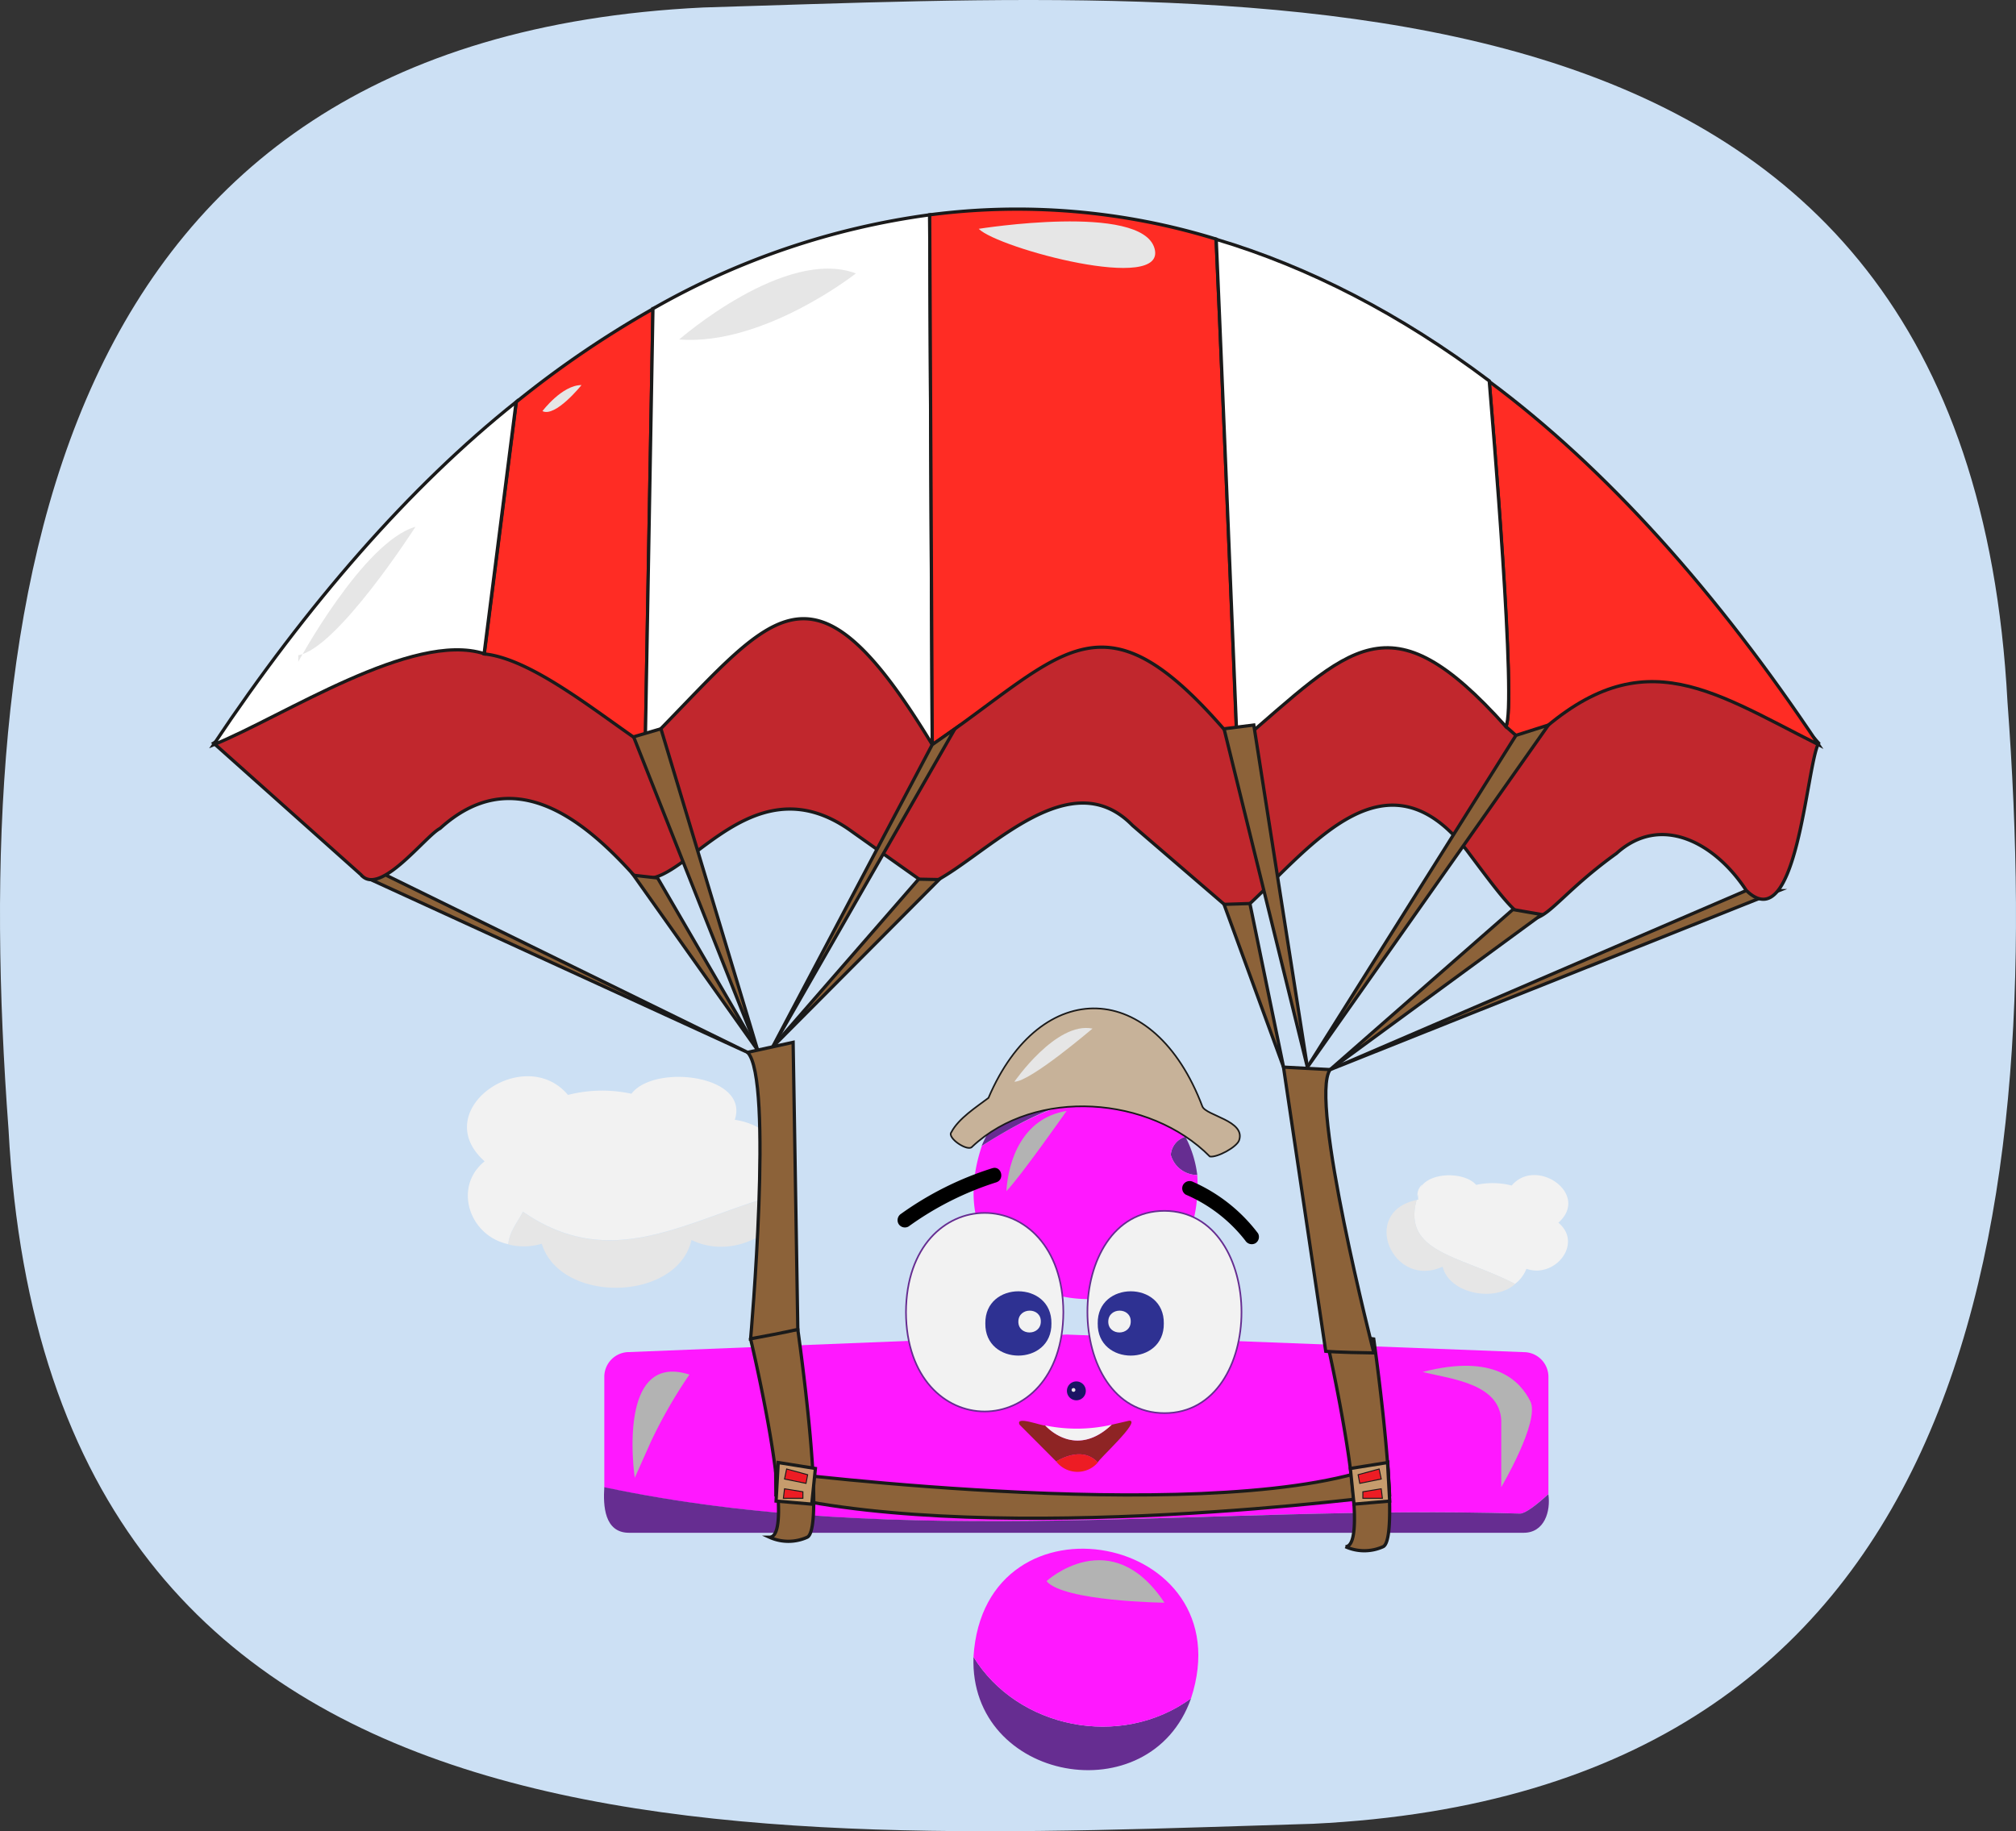 <svg xmlns="http://www.w3.org/2000/svg" viewBox="0 0 309.62 281.3"><rect x="0" y="0" width="309.62" height="281.3" fill="#333333" stroke="none"/><defs><style>.cls-1{fill:#cce0f4;}.cls-2{fill:#e6e6e6;}.cls-3,.cls-7{fill:#f2f2f2;}.cls-4{fill:#8c6239;}.cls-13,.cls-14,.cls-15,.cls-16,.cls-17,.cls-18,.cls-4{stroke:#1a1a1a;}.cls-13,.cls-14,.cls-15,.cls-16,.cls-17,.cls-18,.cls-4,.cls-7{stroke-miterlimit:10;}.cls-13,.cls-14,.cls-15,.cls-16,.cls-4{stroke-width:0.5px;}.cls-5{fill:#662d91;}.cls-6{fill:#ff18ff;}.cls-7{stroke:#662d91;}.cls-18,.cls-7{stroke-width:0.25px;}.cls-8{fill:#2e3192;}.cls-9{fill:#8e2424;}.cls-10,.cls-17{fill:#ed1c24;}.cls-11{fill:#1b1464;}.cls-12{fill:#b3b3b3;}.cls-13{fill:#c1272d;}.cls-14{fill:#ff2c24;}.cls-15{fill:#fff;}.cls-16{fill:#c69c6d;}.cls-17{stroke-width:0.15px;}.cls-18{fill:#c7b299;}</style></defs><g id="Capa_2" data-name="Capa 2"><g id="Capa_1-2" data-name="Capa 1"><path class="cls-1" d="M201.67,280.15C114.39,282.77,7.52,290.36,1.31,173.5-4.81,91.25,7.27,6,108,1.15,195.23-1.48,302.1-9.07,308.31,107.79,314.43,190.05,302.35,275.27,201.67,280.15Z"/><path class="cls-2" d="M117.31,184.15c-13,4-24,11-37,2-.76,1.51-2.08,3-2.25,5a9.55,9.55,0,0,0,5.14-.1c2.89,9.28,20.8,8.93,23-.58,8.32,4.1,19.22-4.6,14.47-13.05C120.14,179.92,119.6,182.62,117.31,184.15Z"/><path class="cls-3" d="M74.43,178.39c-4.85,3.89-2.42,11.44,3.63,12.73.17-2,1.49-3.46,2.25-5,13,9,24,2,37-2,2.29-1.53,2.83-4.23,3.41-6.76a10.85,10.85,0,0,0-7.87-5.35c2.29-6.9-12.37-8.64-15.87-4a21.26,21.26,0,0,0-9.75.18C80.53,160.23,65.62,170.54,74.43,178.39Zm25.9,1.18c-.24-.11-.5-.21-.75-.3C99.83,179.36,100.09,179.46,100.33,179.57Z"/><polygon class="cls-4" points="204.29 164.3 268.15 136.81 273.19 136.81 204.29 164.3"/><polyline class="cls-4" points="55.45 134.43 114.81 161.65 59.35 134.47"/><path class="cls-5" d="M179.81,177.4a4.21,4.21,0,0,0,4.07,3.09,17.19,17.19,0,0,0-1.83-5.88A3.15,3.15,0,0,0,179.81,177.4Z"/><path class="cls-6" d="M179.81,177.4a3.15,3.15,0,0,1,2.24-2.79c-7.12-11.09-21.16-5.09-31.26,1.42-9.19,27.43,34.72,33.34,33.09,4.46A4.21,4.21,0,0,1,179.81,177.4Z"/><path class="cls-5" d="M166.76,165.32a17.26,17.26,0,0,0-16,10.71c9.89-6.24,20.31-11,29.49-4.16A17.2,17.2,0,0,0,166.76,165.32Z"/><path class="cls-5" d="M149.51,254.52c-.67,19.2,27.14,24.2,33.41,6.37C172.09,268.78,156.23,265.47,149.51,254.52Z"/><path class="cls-6" d="M182.92,260.89c8.26-25.33-31.77-32.94-33.41-6.37C156.23,265.47,172.09,268.78,182.92,260.89Z"/><path class="cls-6" d="M233.46,232.5c.8,0,2.5-1.34,4.35-3v-18a3.8,3.8,0,0,0-3.8-3.8L163.86,205l-67.25,2.69a3.8,3.8,0,0,0-3.8,3.8v17C138.76,238.14,186.11,231.07,233.46,232.5Z"/><path class="cls-5" d="M233.46,232.5c-47.35-1.43-94.7,5.64-140.65-4.05-.19,2.83,0,7,3.8,7H234c3.19,0,4.18-3.27,3.8-5.93C236,231.16,234.26,232.5,233.46,232.5Z"/><path class="cls-7" d="M163.31,201.57c-.1,20.33-24.07,20.33-24.17,0C139.24,181.23,163.21,181.23,163.31,201.57Z"/><path class="cls-7" d="M178.84,186c-15.78,0-15.77,31.05,0,31.07S194.62,186.05,178.84,186Z"/><path class="cls-8" d="M161.48,203.29c.09,6.59-10.25,6.59-10.15,0C151.23,196.71,161.57,196.71,161.48,203.29Z"/><path class="cls-8" d="M178.74,203.29c.09,6.59-10.25,6.59-10.15,0C168.49,196.71,178.84,196.71,178.74,203.29Z"/><path class="cls-3" d="M159.85,203c0,2.24-3.48,2.24-3.45,0S159.89,200.78,159.85,203Z"/><path class="cls-3" d="M173.66,203c0,2.24-3.48,2.24-3.45,0S173.7,200.78,173.66,203Z"/><path class="cls-9" d="M173.42,218.23l-2.68.62c-5.11,4.83-9.25,1.13-10.22.11-.36.15-4.71-1.6-3.92-.1l5.61,5.63c1.09-.65,4.27-2.19,6.39.17C168.5,224.35,175.4,218.14,173.42,218.23Z"/><path class="cls-3" d="M170.74,218.85a24.12,24.12,0,0,1-10.22.11C161.49,220,165.63,223.68,170.74,218.85Z"/><path class="cls-10" d="M168.53,224.74l.07-.08c-2.12-2.36-5.3-.82-6.39-.17A4.13,4.13,0,0,0,168.53,224.74Z"/><path class="cls-11" d="M166.76,213.65a1.45,1.45,0,0,1-2.9,0A1.45,1.45,0,0,1,166.76,213.65Z"/><path class="cls-2" d="M165.16,213.51a.29.29,0,0,1-.58,0A.29.29,0,0,1,165.16,213.51Z"/><path d="M182.12,183.51a23.14,23.14,0,0,1,9.14,7.06,1.16,1.16,0,0,0,1.54.41,1.14,1.14,0,0,0,.4-1.54,25.34,25.34,0,0,0-9.94-7.88,1.16,1.16,0,0,0-1.54.41,1.13,1.13,0,0,0,.4,1.54Z"/><path d="M152.39,179.45a49.64,49.64,0,0,0-14,7A1.16,1.16,0,0,0,138,188a1.14,1.14,0,0,0,1.54.4A47.53,47.53,0,0,1,153,181.62c1.37-.44.78-2.61-.6-2.17Z"/><path class="cls-12" d="M163.81,170.65c-6.72,1.08-8.95,7.5-9.25,12.32C156.71,180.77,163.81,170.65,163.81,170.65Z"/><path class="cls-12" d="M99.93,221.53a74.25,74.25,0,0,1,5.95-10.38C94.55,207.51,97.49,227,97.49,227Z"/><path class="cls-12" d="M160.72,242.88s9.91-9.1,18.12,3.31C178.84,246.19,163.38,246,160.72,242.88Z"/><path class="cls-12" d="M230.56,218.84v9.6s6-10.15,4.47-13.19-5.4-7.4-16.54-4.5C222.94,211.85,230.88,212.55,230.56,218.84Z"/><path class="cls-13" d="M279.31,114.15c-87.35-98.9-246.5,0-246.5,0l22.64,20.22c2.87,3.45,9.91-6,12.14-7.12,10.92-9.93,21.5-2,29.72,7.14,6.73,4.52,17.18-18.65,33.61-6.6l10.16,7.2a2.63,2.63,0,0,0,3.15.06c8.1-4.57,20.28-17.94,29.71-8.25L188,138.9a2.75,2.75,0,0,0,4-.13c9.66-9.07,21-24,33.33-8.08,12.27,16.42,8.19,11,22.93.4,6.78-6.13,15.11-1.7,19.93,5.68C276,144.42,277.42,117.52,279.31,114.15Z"/><path class="cls-14" d="M100.28,47.45l-1.18,67c-7-4.64-17.3-13.25-24.72-14L79.3,61.74A153.08,153.08,0,0,1,100.28,47.45Z"/><path class="cls-15" d="M79.27,61.74h0l-4.92,38.67c-11-3.51-30.81,9.63-41.57,14C47.14,92.9,62.89,74.79,79.27,61.74Z"/><path class="cls-15" d="M142.78,33l.39,81.37c-18.95-31.24-24.5-19.66-44.07,0l1.18-66.95A117,117,0,0,1,142.78,33Z"/><path class="cls-14" d="M279.31,114.4c-17.15-8.63-27.82-16.62-44.86,0l-3.18-2.8c1.67-2.84-2.13-48.12-2.55-53C246.57,71.85,263.77,91.06,279.31,114.4Z"/><path class="cls-14" d="M190,114.4c-20.68-25-26-14.26-46.82,0L142.78,33a103.73,103.73,0,0,1,44,3.73C186.83,37.16,190,113.93,190,114.4Z"/><path class="cls-15" d="M231.27,111.6C213.2,91.42,207.55,99.39,190,114.4c0-.48-3.16-77.23-3.21-77.64C201,41,215.11,48.26,228.72,58.51,229.12,63.45,233,108.73,231.27,111.6Z"/><path class="cls-4" d="M119.13,226.1s70,8.85,94-1.44l.29,5s-60,8-94.26,0Z"/><path class="cls-4" d="M115.28,205.68s7.25,30.45,2.9,30.45a7,7,0,0,0,5.8,0c2.9-1.45-1.45-31.9-1.45-31.9S116.41,204.74,115.28,205.68Z"/><path class="cls-4" d="M203.73,205.68s7.25,31.9,2.9,31.9a7,7,0,0,0,5.8,0c2.9-1.45-1.45-31.9-1.45-31.9S204.86,204.74,203.73,205.68Z"/><polygon class="cls-16" points="207.39 225.57 213.1 224.66 213.43 230.58 207.95 231.05 207.39 225.57"/><polygon class="cls-17" points="208.58 226.53 208.83 227.86 212.13 227.19 211.81 225.65 208.58 226.53"/><polygon class="cls-17" points="209.31 229.15 212.13 228.69 212.31 230.15 209.31 230.15 209.31 229.15"/><polygon class="cls-16" points="125.23 225.57 119.52 224.66 119.19 230.58 124.67 231.05 125.23 225.57"/><polygon class="cls-17" points="124.04 226.53 123.79 227.86 120.49 227.19 120.81 225.65 124.04 226.53"/><polygon class="cls-17" points="123.31 229.15 120.49 228.69 120.31 230.15 123.31 230.15 123.31 229.15"/><path class="cls-4" d="M121.81,160.11l-7,1.54c4,4,.47,44,.47,44,5.48-1,7.25-1.44,7.25-1.44Z"/><path class="cls-4" d="M211,207.82s-10-38.92-6.72-43.52l-7.16-.38,6.49,43.65S205.45,207.75,211,207.82Z"/><polygon class="cls-4" points="116.36 161.31 97.31 134.45 100.99 134.86 116.36 161.31"/><polygon class="cls-4" points="97.31 113.18 116.36 161.31 101.51 111.95 97.31 113.18"/><polygon class="cls-4" points="143.17 114.39 118.67 160.8 146.66 111.95 143.17 114.39"/><polygon class="cls-4" points="141.08 135.05 118.67 160.8 144.23 135.11 141.08 135.05"/><polygon class="cls-4" points="197.13 163.93 187.99 138.92 191.96 138.79 197.13 163.93"/><polygon class="cls-4" points="232.35 139.71 204.29 164.3 236.78 140.48 232.35 139.71"/><polygon class="cls-4" points="232.82 112.96 200.79 163.93 237.81 111.37 232.82 112.96"/><polygon class="cls-4" points="187.99 111.95 200.79 163.93 192.56 111.37 187.99 111.95"/><path class="cls-18" d="M146.11,173.92c1.1-2.12,3.88-3.89,5.7-5.27,8-18.79,25.44-18.3,32.85,1.31.56,1.42,6.65,2.19,5.65,5.19-.36,1.07-3.41,2.7-4.5,2.5-9.21-9.32-26.75-10.63-36.5-1.51C148.7,177,145.39,174.79,146.11,173.92Z"/><path class="cls-2" d="M155.79,166.16s6.42-9.31,12-8.16C167.76,158,158.27,166.16,155.79,166.16Z"/><path class="cls-2" d="M45.81,101.65s10-18.46,18-20.73c0,0-12,18.73-18,19.73"/><path class="cls-2" d="M104.31,52.15S120.59,37.91,131.45,42C131.45,42,117.31,53.15,104.31,52.15Z"/><path class="cls-2" d="M150.31,35.15s25-4,27,3S153.31,38.15,150.31,35.15Z"/><path class="cls-2" d="M83.31,63.15s3-4,6-4C89.31,59.15,85.31,64.15,83.31,63.15Z"/><path class="cls-3" d="M217.71,183.83a17.9,17.9,0,0,1,.71-1.87A2.13,2.13,0,0,0,217.71,183.83Z"/><path class="cls-3" d="M217.82,184.27a2.44,2.44,0,0,0-.26.06c-2.19,8.14,6.75,8.54,15.11,12.9a5.44,5.44,0,0,0,1.76-2.33c4.41,1.54,8.73-3.91,4.91-7.08,4.94-4.4-3.42-10.17-7.17-5.71a11.84,11.84,0,0,0-5.46-.1C224.59,179.57,217.26,180.05,217.82,184.27Zm7.44,4c-.14.05-.29.1-.42.16C225,188.42,225.12,188.37,225.26,188.32Z"/><path class="cls-2" d="M217.56,184.33c-8.77,1.83-3.68,13.76,4,10.24,1,4.12,7.94,5.54,11.15,2.66C224.31,192.87,215.37,192.47,217.56,184.33Z"/></g></g></svg>